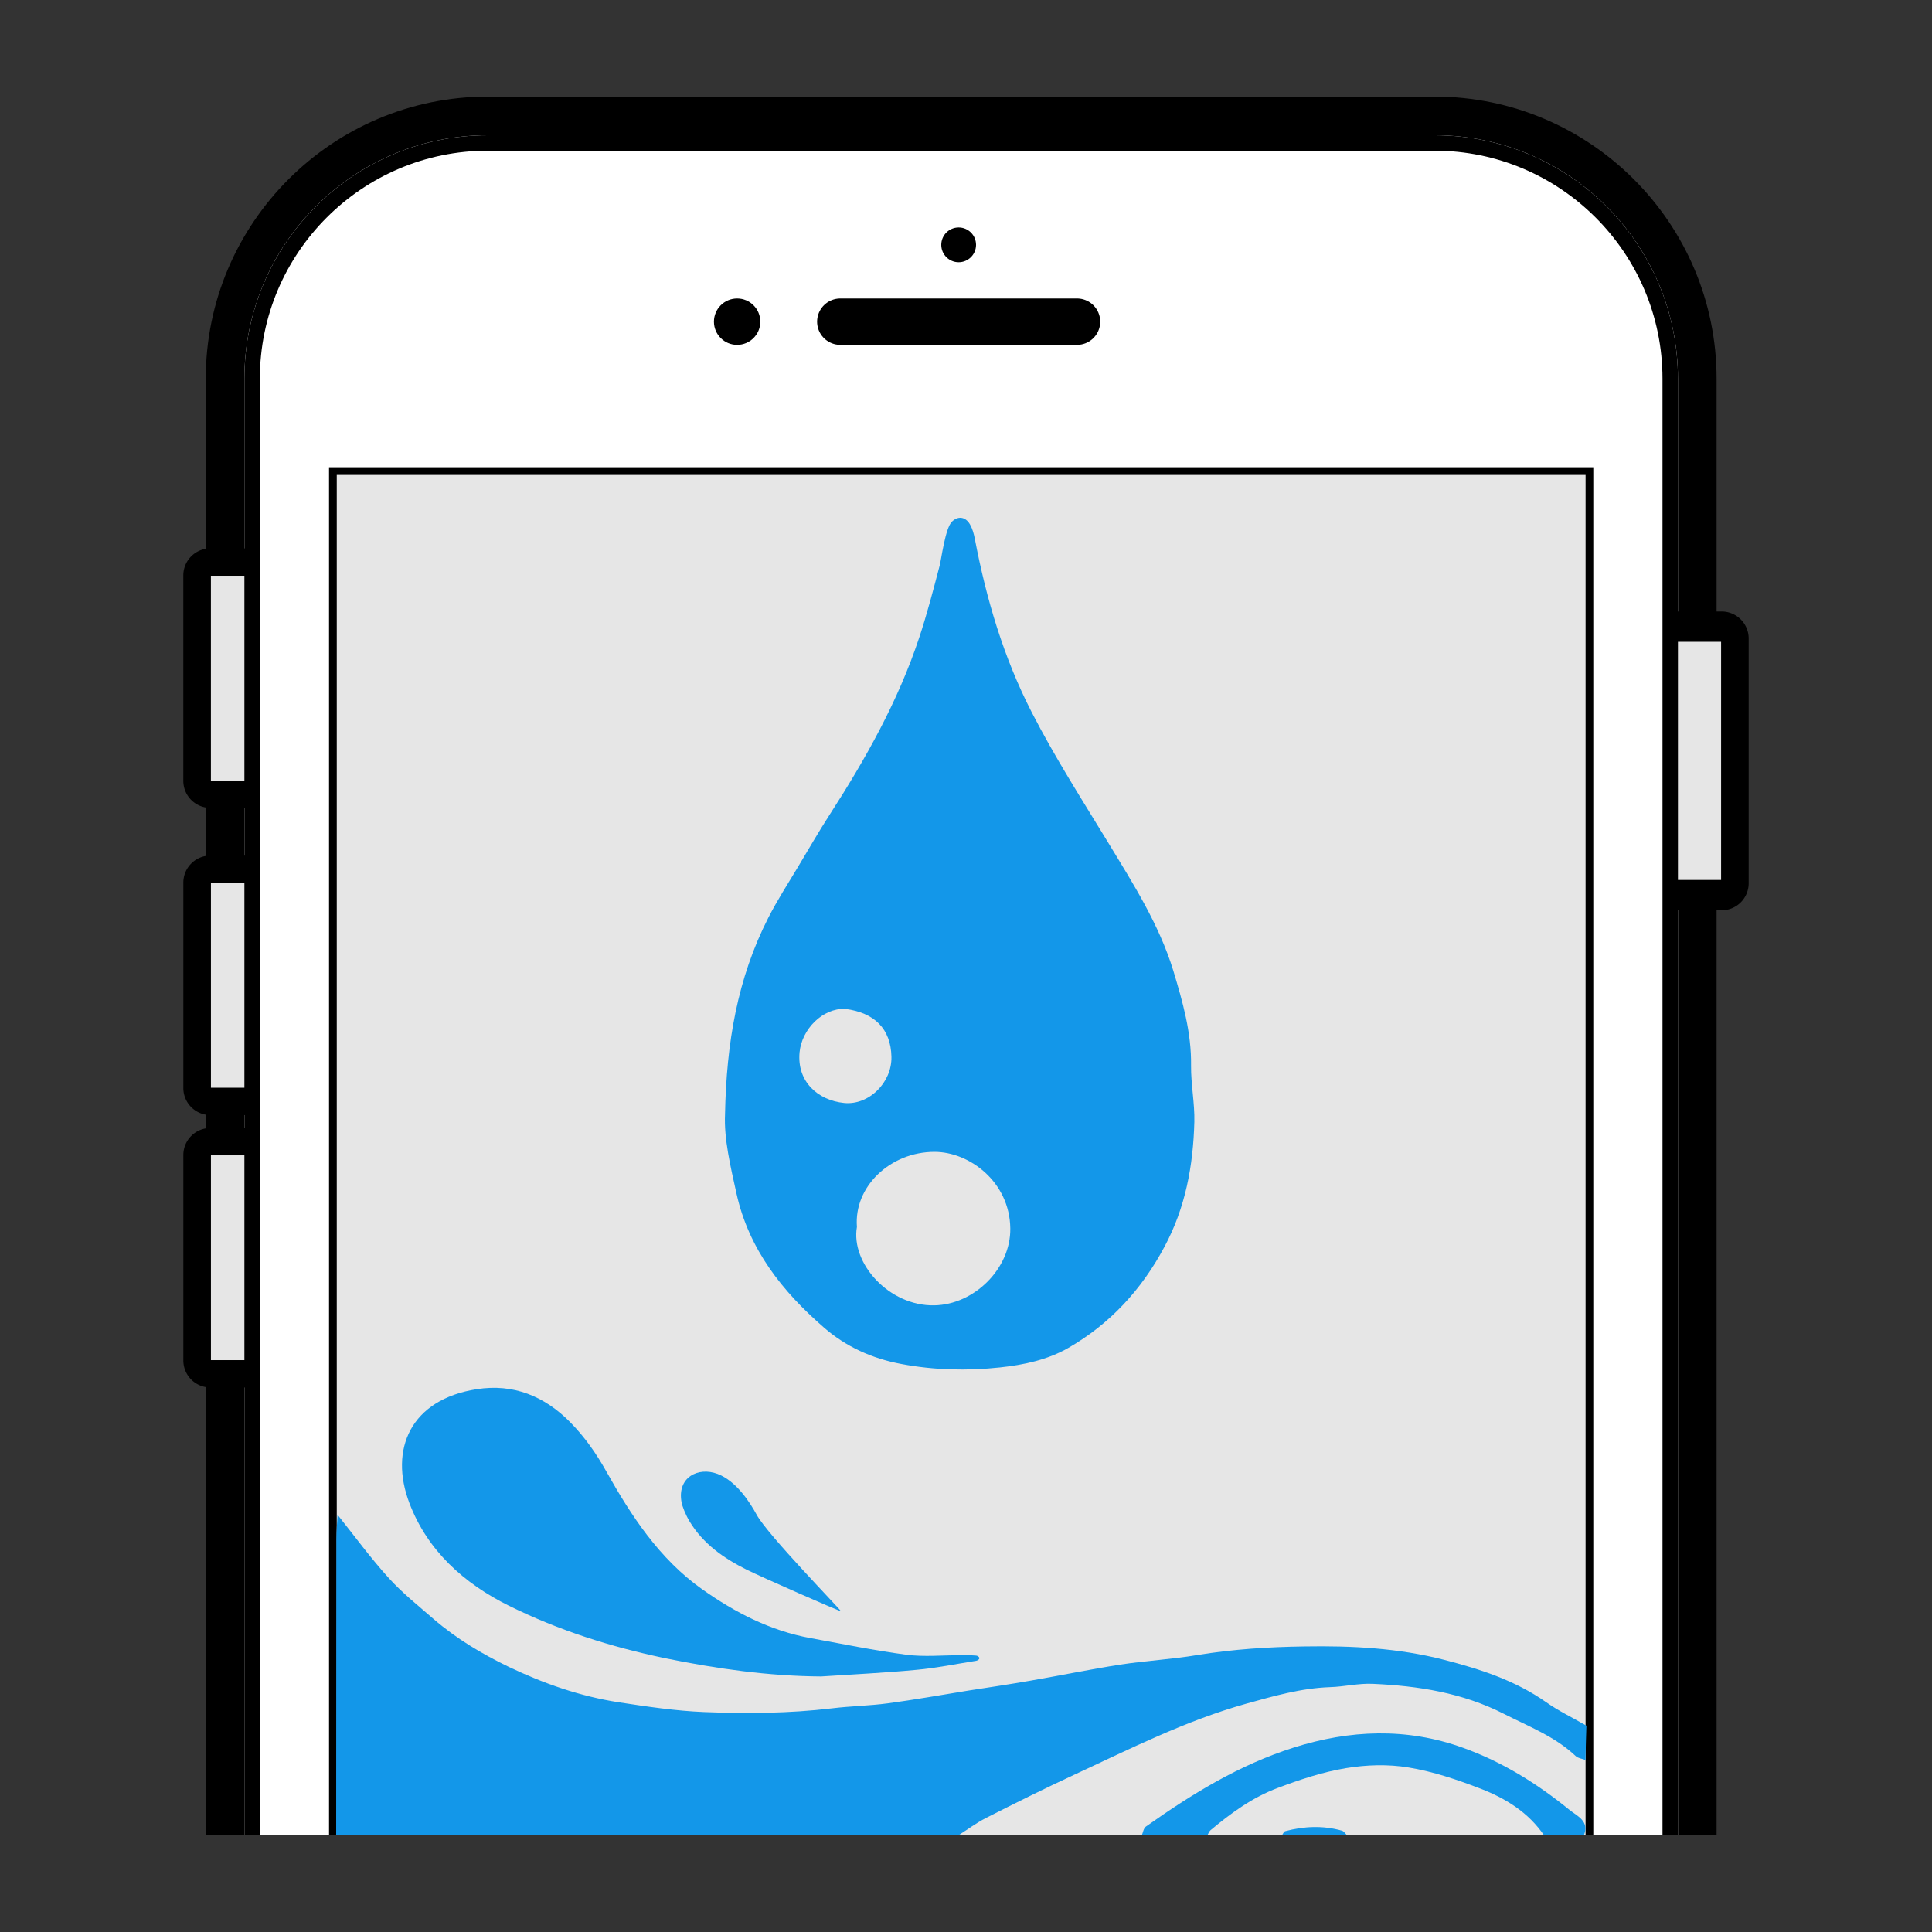 <svg xmlns="http://www.w3.org/2000/svg" xmlns:xlink="http://www.w3.org/1999/xlink" width="500" height="500"><rect width="100%" height="100%" fill="#333333" stroke="none"/><defs><path id="prefix__a" d="M25 25h450v450H25z"/></defs><clipPath id="prefix__b"><use xlink:href="#prefix__a" overflow="visible"/></clipPath><g clip-path="url(#prefix__b)"><path d="M126.25 806c-37.495 0-68-30.505-68-68V98c0-37.495 30.505-68 68-68h245c37.495 0 68 30.505 68 68v640c0 37.495-30.505 68-68 68h-245z" fill="#fff"/><path d="M371.25 35c34.794 0 63 28.206 63 63v640c0 34.794-28.206 63-63 63h-245c-34.794 0-63-28.206-63-63V98c0-34.794 28.206-63 63-63h245m0-10h-245c-40.252 0-73 32.748-73 73v640c0 40.252 32.748 73 73 73h245c40.252 0 73-32.748 73-73V98c0-40.252-32.748-73-73-73z"/><path d="M47.45 352.083a7 7 0 007 7h24.272a7 7 0 007-7v-53.161a7 7 0 00-7-7H54.45a7 7 0 00-7 7v53.161z"/><path fill="#e6e6e6" stroke="#000" stroke-width="4" stroke-miterlimit="10" d="M52.59 297.002h51.666v57.001H52.59z"/><path d="M47.45 281.583a7 7 0 007 7h24.272a7 7 0 007-7v-53.161a7 7 0 00-7-7H54.45a7 7 0 00-7 7v53.161z"/><path fill="#e6e6e6" stroke="#000" stroke-width="4" stroke-miterlimit="10" d="M52.59 226.502h51.666v57.001H52.59z"/><g><path d="M47.443 202.083a7 7 0 007 7h24.273a7 7 0 007-7v-53.161a7 7 0 00-7-7H54.443a7 7 0 00-7 7v53.161z"/><path fill="#e6e6e6" stroke="#000" stroke-width="4" stroke-miterlimit="10" d="M52.582 147.002h25.834v57.001H52.582z"/></g><g><path d="M414.283 228.583a7 7 0 007 7h24.272a7 7 0 007-7V165.25a7 7 0 00-7-7h-24.272a7 7 0 00-7 7v63.333z"/><path fill="#e6e6e6" stroke="#000" stroke-width="4" stroke-miterlimit="10" d="M395.75 164.1h51.666v65.634H395.75z"/></g><g><path d="M126.25 802c-33.636 0-61-27.364-61-61V98c0-33.636 27.364-61 61-61h245c33.636 0 61 27.364 61 61v643c0 33.636-27.364 61-61 61h-245z" fill="#fff"/><path d="M371.25 39c32.532 0 59 26.467 59 59v643c0 32.532-26.468 59-59 59h-245c-32.533 0-59-26.468-59-59V98c0-32.533 26.467-59 59-59h245m0-4h-245c-34.794 0-63 28.206-63 63v643c0 34.794 28.206 63 63 63h245c34.794 0 63-28.206 63-63V98c0-34.794-28.206-63-63-63z"/></g><g><circle cx="248.1" cy="63.369" r="4.5"/><circle cx="190.767" cy="83.25" r="6"/><circle cx="248.099" cy="757.87" r="28.505" opacity=".5" fill="none" stroke="#000" stroke-width="4" stroke-miterlimit="10"/><path fill="none" stroke="#000" stroke-width="12" stroke-linecap="round" stroke-miterlimit="10" d="M217.467 83.25h61.265"/></g><path fill="#e6e6e6" d="M85.724 121.922h325.192v585.412H85.724z"/><path fill="none" stroke="#000" stroke-width="2" stroke-miterlimit="10" d="M86.153 121.922h325.192v585.412H86.153z"/></g><g clip-path="url(#prefix__b)" fill-rule="evenodd" clip-rule="evenodd" fill="#1397e9"><path d="M331.686 475.084c.312-.395.563-1.094.944-1.185 4.873-1.278 9.746-1.51 14.638-.132.532.137.964.841 1.422 1.316l-17.004.001z"/><path d="M399.664 475.084c-4.058-6.002-9.97-9.652-16.476-12.17-6.029-2.324-12.297-4.444-18.646-5.484-5.293-.885-10.93-.711-16.241.175-5.996.987-11.905 2.962-17.62 5.114-6.474 2.408-12.099 6.498-17.411 10.946-.384.334-.57.928-.847 1.419h-16.969c.354-.813.475-1.899 1.09-2.359 11.866-8.407 24.194-15.991 38.168-20.42 14.606-4.644 29.32-5.243 43.903.021 10.146 3.632 19.219 9.273 27.566 16.078 1.884 1.539 5.351 2.895 3.669 6.681l-10.186-.001z"/><path d="M87 475.084c.013-25.62.019-51.24.051-76.86.002-2.078.217-4.119.314-6.196 4.396 5.505 8.549 11.198 13.258 16.381 3.488 3.848 7.633 7.143 11.578 10.576 5.911 5.117 12.627 9.101 19.581 12.454 8.954 4.271 18.391 7.568 28.278 9.104 7.321 1.114 14.712 2.232 22.109 2.534 11.034.433 22.114.362 33.148-.961 4.816-.586 9.671-.654 14.479-1.298 6.964-.933 13.874-2.176 20.818-3.3 5.309-.821 10.619-1.609 15.893-2.533 7.826-1.351 15.618-2.969 23.431-4.188 6.604-1.012 13.302-1.359 19.892-2.465 9.267-1.528 18.528-2.111 27.854-2.236 12.185-.199 24.245.416 36.062 3.469 9.323 2.405 18.37 5.316 26.393 10.965 3.26 2.298 6.936 4.039 10.419 6.072-.104 2.946-.169 5.93-.235 8.876-.866-.325-1.916-.421-2.533-1.008-5.379-5.081-12.222-7.688-18.634-10.952-10.637-5.413-22.11-7.223-33.821-7.74-3.698-.188-7.393.745-11.118.854-7.507.258-14.606 2.316-21.754 4.3-15.529 4.357-29.87 11.596-44.406 18.351-7.744 3.583-15.363 7.39-22.954 11.241-2.525 1.315-4.833 3.028-7.232 4.561L87 475.084z"/><path d="M212.493 433.866c-13.699-.094-27.091-2.003-40.497-4.747-14.023-2.935-27.45-7.213-40.274-13.548-11.771-5.833-21.139-14.385-25.763-26.555-5.304-13.938.299-26.845 17.451-29.499 9.437-1.481 17.544 1.777 24.297 8.693 3.681 3.777 6.591 7.926 9.179 12.542 6.482 11.558 13.751 22.674 24.776 30.504 8.482 6.005 17.668 10.781 28.07 12.675 8.262 1.514 16.503 3.203 24.833 4.312 4.632.608 9.408.113 14.128.128 1.314.004 2.648-.013 3.96.1.282.02.828.319.802.689-.025.356-.55.615-.87.661-5.136.804-10.241 1.871-15.41 2.332-8.211.785-16.453 1.16-24.682 1.713z"/><path d="M176.396 388.85c-1.237-6.512 4.259-9.314 9.329-7.396 4.917 1.868 8.462 7.548 10.109 10.574 2.825 5.192 21.697 24.506 21.789 24.946-.375.045-20.605-8.852-24.41-10.755-5.925-2.956-11.263-6.698-14.753-12.489-1.107-1.847-1.888-3.95-2.064-4.88zM187.637 288.409c.354-18.433 3.185-35.166 11.202-50.896 2.338-4.578 5.076-8.807 7.696-13.178 2.688-4.49 5.304-9.038 8.146-13.444 9.343-14.488 17.75-29.435 23.206-45.868 2.034-6.136 3.661-12.393 5.298-18.653.427-1.599 1.444-9.675 3.171-11.365 1.641-1.587 3.555-1.263 4.694.747.628 1.104.983 2.409 1.231 3.673 2.983 15.624 7.428 30.698 14.744 44.945 6.006 11.688 13.068 22.694 19.89 33.895 6.386 10.515 13.048 20.959 16.727 32.919 2.435 8.07 4.727 16.065 4.602 24.617-.05 4.83.965 9.714.852 14.537-.3 11.306-2.279 22.192-7.755 32.362-5.898 11.065-14.093 19.942-24.869 26.144-5.305 3.052-11.512 4.395-17.648 5.043-8.533.907-17.005.722-25.526-.88-7.593-1.411-14.368-4.474-20.051-9.427-10.774-9.345-19.449-20.269-22.643-34.679-1.579-7.136-3.263-14.204-2.967-20.492zm34.134 29.112c-1.637 9.389 8.295 20.526 20.01 20.3 10.366-.167 19.826-9.548 19.681-19.91-.145-12.043-10.573-19.803-19.6-19.809-11.405-.006-20.91 8.94-20.091 19.419zm-3.045-56.426c-5.859-.214-11.212 5.266-11.796 11.223-.715 7.507 4.608 12.427 11.554 13.134 6.361.621 12.381-5.266 12.22-11.982-.172-7.208-4.357-11.392-11.978-12.375z"/></g></svg>